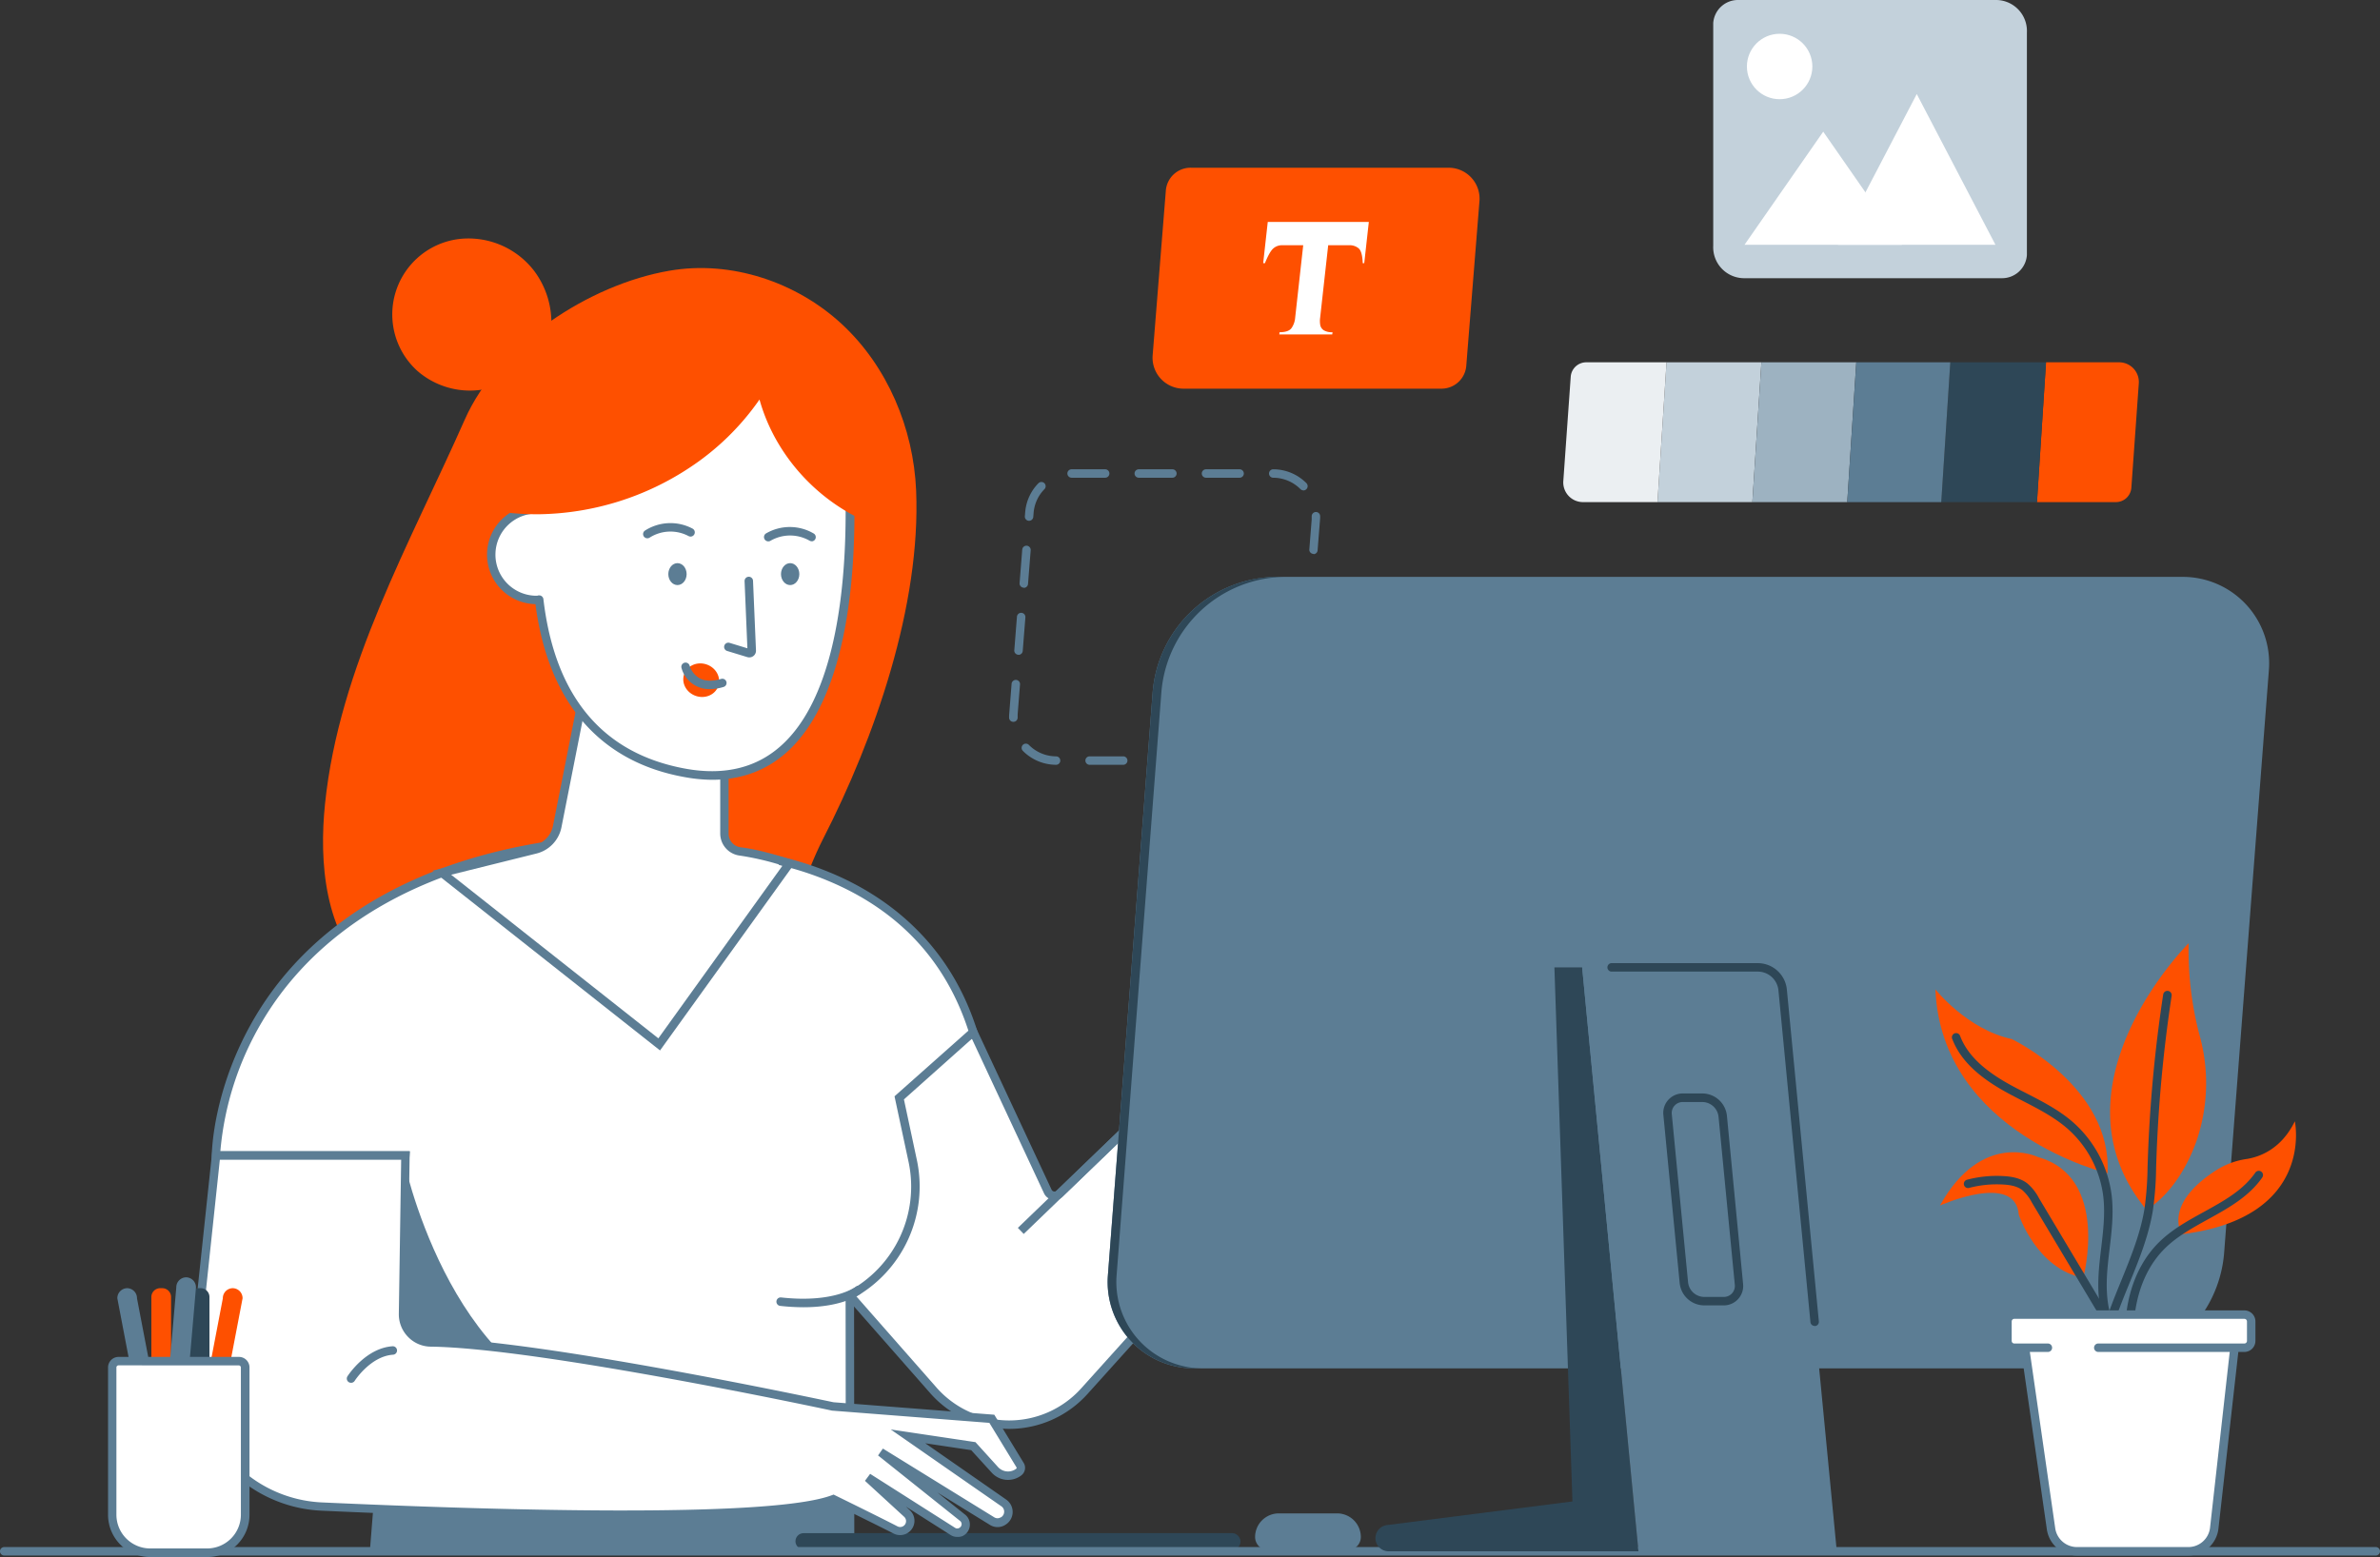 <svg xmlns="http://www.w3.org/2000/svg" viewBox="0 0 845.17 553.09"><rect x="0" y="0" width="845.17" height="553.09" fill="#333333" stroke="none"/><defs><style>.cls-1{fill:#5c7d94;}.cls-2{fill:#fff;}.cls-3{fill:#fe5000;}.cls-4{fill:#2e4757;}.cls-5{fill:#c3d1db;}.cls-6{fill:#ebeff2;}.cls-7{fill:#9db2c1;}</style></defs><g id="Layer_2" data-name="Layer 2"><g id="Designer"><path class="cls-1" d="M434.68,271.67a1.5,1.5,0,0,1,0-3h11.93a1.52,1.52,0,0,1,1.53,1.5,1.47,1.47,0,0,1-1.47,1.5v-1.5l0,1.5Zm-11.94,0H410.81a1.5,1.5,0,0,1,0-3h11.93a1.5,1.5,0,0,1,0,3Zm-23.87,0H386.94a1.5,1.5,0,0,1,0-3h11.93a1.5,1.5,0,0,1,0,3Zm-23.87,0h0a16.65,16.65,0,0,1-11.77-4.95,1.5,1.5,0,0,1,2.13-2.12,13.66,13.66,0,0,0,9.66,4.07,1.5,1.5,0,0,1,0,3Zm82.37-4.53a1.47,1.47,0,0,1-1-.43,1.49,1.49,0,0,1,0-2.12,13.54,13.54,0,0,0,3.82-8.4l.12-1.46a1.5,1.5,0,1,1,3,.23l-.12,1.46a16.55,16.55,0,0,1-4.66,10.27A1.52,1.52,0,0,1,457.37,267.14Zm-97.53-10.73a1.5,1.5,0,0,1-1.5-1.5h0c0-.45,0-.9.05-1.35l.84-10.66a1.51,1.51,0,0,1,1.62-1.38,1.49,1.49,0,0,1,1.37,1.61l-.84,10.67c0,.37,0,.74,0,1.11A1.5,1.5,0,0,1,359.84,256.41Zm102.84-12h-.12a1.5,1.5,0,0,1-1.38-1.61l.94-11.9a1.5,1.5,0,1,1,3,.24l-.94,11.89A1.5,1.5,0,0,1,462.68,244.45Zm-101-11.83h-.12a1.49,1.49,0,0,1-1.37-1.61l.94-11.9a1.5,1.5,0,1,1,3,.24l-.94,11.9A1.51,1.51,0,0,1,361.67,232.62Zm102.89-12h-.12a1.52,1.52,0,0,1-1.38-1.62l.95-11.9a1.5,1.5,0,0,1,3,.24l-.95,11.9A1.49,1.49,0,0,1,464.56,220.65Zm-101-11.83h-.12a1.5,1.5,0,0,1-1.38-1.62l.94-11.9a1.5,1.5,0,0,1,3,.24l-.94,11.9A1.5,1.5,0,0,1,363.56,208.82Zm102.89-12h-.12a1.49,1.49,0,0,1-1.38-1.61l.84-10.64c0-.37,0-.74,0-1.11a1.52,1.52,0,0,1,1.5-1.52,1.49,1.49,0,0,1,1.5,1.48v0c0,.45,0,.89-.05,1.34l-.84,10.64A1.49,1.49,0,0,1,466.45,196.85ZM365.44,185h-.12a1.51,1.51,0,0,1-1.38-1.61l.12-1.43a16.56,16.56,0,0,1,4.69-10.3,1.5,1.5,0,0,1,2.14,2.11,13.51,13.51,0,0,0-3.84,8.42l-.12,1.43A1.5,1.5,0,0,1,365.44,185Zm97.43-10.81a1.49,1.49,0,0,1-1.06-.44,13.71,13.71,0,0,0-9.68-4.05,1.5,1.5,0,0,1-1.49-1.51,1.52,1.52,0,0,1,1.51-1.49,16.63,16.63,0,0,1,11.78,4.93,1.51,1.51,0,0,1,0,2.12A1.53,1.53,0,0,1,462.87,174.22Zm-22.67-4.49H428.27a1.5,1.5,0,0,1,0-3H440.2a1.5,1.5,0,0,1,0,3Zm-23.87,0H404.4a1.5,1.5,0,0,1,0-3h11.93a1.5,1.5,0,0,1,0,3Zm-23.87,0h-11.9a1.52,1.52,0,0,1-1.52-1.5,1.49,1.49,0,0,1,1.49-1.5h11.93a1.5,1.5,0,0,1,0,3Z"/><path class="cls-1" d="M478.6,550.62H450.36A4.66,4.66,0,0,1,445.7,546h0a8.41,8.41,0,0,1,8.41-8.41h20.74a8.4,8.4,0,0,1,8.4,8.41h0A4.65,4.65,0,0,1,478.6,550.62Z"/><path class="cls-2" d="M345.63,366.6l26.44,56.63a2.63,2.63,0,0,0,4.2.78l82.38-79.41,31,33.37L385,494.2a35.84,35.84,0,0,1-53.57-.31l-29.68-33.76L297,402.82Z"/><path class="cls-1" d="M358.38,507.57h-.21a37.38,37.38,0,0,1-27.84-12.69l-30-34.13-4.86-58.64,50.74-37.81,27.22,58.3a1.13,1.13,0,0,0,.82.63,1.08,1.08,0,0,0,1-.3l83.48-80.47,33,35.49-.92,1L386.15,495.21A37.41,37.41,0,0,1,358.38,507.57Zm-55.14-48.05,29.34,33.38a34.39,34.39,0,0,0,25.6,11.67h.2a34.4,34.4,0,0,0,25.54-11.37L487.62,378l-29-31.25-81.27,78.35a4.13,4.13,0,0,1-6.61-1.22l-25.66-55-46.46,34.61Z"/><path class="cls-3" d="M241.9,375.54c-34.13,10.63-88.15-9.27-110.15-29-16.6-14.86-18.45-40.42-16.33-61,5-48.6,30.22-92.62,49.64-136.52,11.88-26.86,44.24-48,72.74-52.87,21.81-3.75,45,4,61.17,19s25.43,37,26.36,59.09c1.71,40.8-14.66,87.9-33.05,123.75C279.57,322.84,273,365.84,241.9,375.54Z"/><path class="cls-2" d="M133,549.05l11-138.6H76.72s.73-92.81,119.84-110.34l13-65.77,47.65,2.92V303s68.69.73,88.42,63.57L319.32,390l4.81,22.51a43.53,43.53,0,0,1-22.35,47.63h0l.1,88.92Z"/><path class="cls-1" d="M303.38,550.55h-172l11-138.6H75.21v-1.52c0-1,.36-23.89,15.46-49.34,13.92-23.45,43.55-53.32,105.66-62.47l.44,3c-60.95,9-89.93,38.14-103.52,61a108.43,108.43,0,0,0-15,46.33h67.3l-11,138.6H300.38l-.1-88.32.81-.42a42.2,42.2,0,0,0,21.57-46l-5-23.38,26.23-23.31c-8.15-25.1-25.08-43.08-50.35-53.45a110.38,110.38,0,0,0-36.36-8.15l0-3a111.57,111.57,0,0,1,37.36,8.33c18.21,7.46,42.1,23.27,52.47,56.29l.29.93L321,390.53l4.62,21.66A45.2,45.2,0,0,1,303.29,461Z"/><path class="cls-2" d="M208.71,238.66,198.35,291a14.54,14.54,0,0,1-10.76,11.3l-20.75,5.18a5,5,0,0,0-1.9,8.85l65,51.35a5,5,0,0,0,7.22-1l39-54.27a5,5,0,0,0-2.78-7.81,68.33,68.33,0,0,0-11.54-2.28,5,5,0,0,1-4.66-5V242a5,5,0,0,0-4.73-5L214,234.61A5,5,0,0,0,208.71,238.66Z"/><path class="cls-1" d="M234.39,373.14l-80.83-63.85,36.21-9a9,9,0,0,0,6.6-6.93l12-60.56,50.37,3.09v60.23A4.93,4.93,0,0,0,263.1,301c7.06.79,17.27,4.15,17.7,4.29l1.94.65Zm-74.18-62.42,73.58,58.12,44.11-61.37a98.65,98.65,0,0,0-15.14-3.54,7.91,7.91,0,0,1-7-7.85V238.67l-44.93-2.75-11.46,58a12,12,0,0,1-8.82,9.26Z"/><circle class="cls-2" cx="190.54" cy="197.02" r="16.09" transform="translate(-11.09 382.67) rotate(-88.59)"/><path class="cls-1" d="M190.57,214.62a16.85,16.85,0,0,1-1.73-.09,17.59,17.59,0,1,1,19.21-15.81h0a17.61,17.61,0,0,1-17.48,15.9Zm-.06-32.2a14.6,14.6,0,1,0,14.56,16h0A14.6,14.6,0,0,0,192,182.49C191.47,182.45,191,182.42,190.51,182.42Z"/><path class="cls-2" d="M195,156.94s-26.28,104.13,48.1,117.68S300,148.8,300,148.8,253.85,84.13,195,156.94Z"/><path class="cls-1" d="M252.88,277a56,56,0,0,1-10-1c-30.43-5.54-48.72-27.26-52.91-62.82a1.5,1.5,0,0,1,3-.36c4.07,34.61,21.05,54.88,50.46,60.23,14.1,2.56,25.76-.41,34.67-8.84C309,235.1,298.66,149.85,298.55,149a1.5,1.5,0,0,1,3-.37c.45,3.56,10.58,87.61-21.38,117.86C272.72,273.5,263.58,277,252.88,277Z"/><path class="cls-3" d="M269.71,141.92c6.27,22.55,25.23,41.08,47.86,46.76,1.61-17.85-2.4-36-10-52.18-3.67-7.8-8.27-15.33-14.78-21-10.55-9.11-25.08-12.27-39-12.19a100.58,100.58,0,0,0-56.34,17.84c-14,9.72-23.69,22.5-30.62,37.93-1,2.34-2.89,4.16-4.12,6.38a11.83,11.83,0,0,0-1.1,7.91c.6,3.33,2,6.39,5.48,7.35s7.3.65,10.83,1.11a94.77,94.77,0,0,0,14,.83,99.44,99.44,0,0,0,53-16.56A91.24,91.24,0,0,0,269.71,141.92Z"/><path class="cls-3" d="M189.65,96.18a30.54,30.54,0,0,1,6.12,17c.11,2.28.51,5.43-.51,7.53a27.49,27.49,0,0,1-6,7.85,52.57,52.57,0,0,1-4.77,3.63c-2,1.5-3.32,2.86-5.8,4a28.47,28.47,0,0,1-30.36-4.34,27,27,0,0,1,15.14-47A29.41,29.41,0,0,1,189.65,96.18Z"/><path class="cls-1" d="M143,410.45S158.86,490,213.4,500.82c4.56.91,88.19,24.93,88.19,24.93s-.22,15.58,0,23.3H132.06Z"/><rect class="cls-1" x="354.27" y="415.39" width="58.78" height="3" transform="translate(-181.89 382.98) rotate(-43.95)"/><path class="cls-1" d="M266.08,233.52a2.35,2.35,0,0,1-.69-.1l-7.18-2.19a1.5,1.5,0,0,1,.88-2.87l6.32,1.93-1-23.85a1.5,1.5,0,0,1,3-.13l1.05,24.75a2.36,2.36,0,0,1-2.37,2.46Zm-.63-2.34h0Z"/><path class="cls-1" d="M288.23,192.26a1.53,1.53,0,0,1-.75-.2,13.9,13.9,0,0,0-13.81,0A1.5,1.5,0,1,1,272,189.5a16.77,16.77,0,0,1,16.94,0,1.5,1.5,0,0,1-.75,2.8Z"/><path class="cls-1" d="M229.88,191.21a1.51,1.51,0,0,1-1.24-.64,1.49,1.49,0,0,1,.37-2.08,16.75,16.75,0,0,1,16.92-.72,1.5,1.5,0,0,1-1.4,2.66,13.75,13.75,0,0,0-13.8.52A1.49,1.49,0,0,1,229.88,191.21Z"/><path class="cls-1" d="M283.85,203.94c0,2.14-1.46,3.89-3.25,3.89s-3.26-1.75-3.26-3.89,1.46-3.9,3.26-3.9S283.85,201.79,283.85,203.94Z"/><path class="cls-1" d="M243.83,203.94c0,2.14-1.45,3.89-3.25,3.89s-3.25-1.75-3.25-3.89,1.45-3.9,3.25-3.9S243.83,201.79,243.83,203.94Z"/><ellipse class="cls-3" cx="249.01" cy="241.62" rx="5.91" ry="6.42" transform="translate(-60.49 398.45) rotate(-71.01)"/><path class="cls-1" d="M252.11,244.79A10.19,10.19,0,0,1,242,237.23a1.5,1.5,0,0,1,2.91-.73,7.78,7.78,0,0,0,3.39,4.35c2,1.14,4.62,1.24,7.79.31a1.51,1.51,0,0,1,1.86,1,1.49,1.49,0,0,1-1,1.86A17,17,0,0,1,252.11,244.79Z"/><rect class="cls-4" x="282.48" y="544.61" width="158.04" height="5.86" rx="2.87"/><path class="cls-1" d="M843.67,552.55H1.5a1.5,1.5,0,0,1,0-3H843.67a1.5,1.5,0,0,1,0,3Z"/><path class="cls-1" d="M745.38,486.08H424a30.67,30.67,0,0,1-30.58-33l15.89-207a44.58,44.58,0,0,1,44.45-41.16H775.14a30.67,30.67,0,0,1,30.58,33l-15.89,207A44.57,44.57,0,0,1,745.38,486.08Z"/><path class="cls-4" d="M396.52,453.07l15.89-207a44.57,44.57,0,0,1,44.44-41.16h-3.08a44.58,44.58,0,0,0-44.45,41.16l-15.89,207a30.67,30.67,0,0,0,30.58,33h3.08A30.66,30.66,0,0,1,396.52,453.07Z"/><polygon class="cls-4" points="581.84 551.05 558.99 551.05 551.99 343.63 561.84 343.63 581.84 551.05"/><polygon class="cls-1" points="652.27 551.05 581.84 551.05 561.84 343.63 632.27 343.63 652.27 551.05"/><path class="cls-4" d="M644.4,471a1.5,1.5,0,0,1-1.49-1.35L631.55,351.83a7.38,7.38,0,0,0-7.38-6.7H572.31a1.5,1.5,0,0,1,0-3h51.86a10.38,10.38,0,0,1,10.37,9.41L645.9,469.4a1.5,1.5,0,0,1-1.35,1.64Z"/><path class="cls-4" d="M566.91,551.05h-73.8a4.67,4.67,0,0,1-4.67-4.67h0a4.67,4.67,0,0,1,4.08-4.64l74.39-9.48Z"/><path class="cls-4" d="M612.17,463.7h-6.9a8.8,8.8,0,0,1-8.8-8L590.68,396a6.91,6.91,0,0,1,6.88-7.58h6.9a8.81,8.81,0,0,1,8.8,8L619,456.13a6.9,6.9,0,0,1-6.87,7.57Zm-14.61-72.24a3.9,3.9,0,0,0-3.89,4.29l5.78,59.67a5.82,5.82,0,0,0,5.82,5.28h6.9a3.91,3.91,0,0,0,3.89-4.28l-5.78-59.68a5.83,5.83,0,0,0-5.82-5.28Z"/><path class="cls-2" d="M76.72,410.45l-7.66,72.06a47.63,47.63,0,0,0,45.18,52.62c61.36,2.79,159.49,5.74,181.7-2.65,0,0,16.05,7.85,22.08,10.93a3.49,3.49,0,0,0,1.62.39h0a3.59,3.59,0,0,0,2.43-6.24L308.18,524.8,338.31,544a3,3,0,0,0,2.83.21h0a3,3,0,0,0,.65-5.08l-29-23.24,39.5,24.37a3.84,3.84,0,0,0,3.95,0h0a3.83,3.83,0,0,0,.24-6.44l-34-23.63,23.2,3.47,7.64,8.43a6.32,6.32,0,0,0,8.47.82h0a1.89,1.89,0,0,0,.48-2.5L352.2,504l-56.44-4.39s-103.6-22.31-143-22.75a9.77,9.77,0,0,1-9.7-9.9l.86-56.49Z"/><path class="cls-1" d="M339.88,545.94a4.25,4.25,0,0,1-2.31-.67l-15.89-10.1,1.41,1.29a5.09,5.09,0,0,1-3.45,8.84,5,5,0,0,1-2.31-.55c-5.3-2.71-18.56-9.22-21.48-10.65-22.62,7.89-111.08,5.74-181.68,2.53a49.13,49.13,0,0,1-46.6-54.28l7.8-73.4h70.12l-.88,57.72a8.51,8.51,0,0,0,2.42,6.11,8.41,8.41,0,0,0,5.95,2.56c38.66.49,139.26,22,143,22.77l57.11,4.43,10.42,17.09a3.37,3.37,0,0,1-.87,4.49,7.78,7.78,0,0,1-10.47-1l-7.28-8-16.32-2.44c7.56,5.26,21.37,14.85,28.74,20a5.34,5.34,0,0,1-.35,9l-.09.06a5.15,5.15,0,0,1-5.33-.06l-18.63-11.5,9.83,7.86a4.51,4.51,0,0,1-1,7.63A4.63,4.63,0,0,1,339.88,545.94ZM309,523.54l30.2,19.2a1.33,1.33,0,0,0,1.27.09,1.56,1.56,0,0,0,1-1.22,1.49,1.49,0,0,0-.55-1.36L311.81,517l1.72-2.44L353.11,539a2.15,2.15,0,0,0,2.23,0l.09,0a2.33,2.33,0,0,0,1.16-1.94,2.29,2.29,0,0,0-1-2c-10.48-7.26-34-23.62-34-23.62l-5.28-3.66,30.09,4.5,8,8.83a4.8,4.8,0,0,0,6.46.62.39.39,0,0,0,.1-.52l-9.62-15.78-55.88-4.35c-1-.22-103.6-22.22-142.49-22.72a11.36,11.36,0,0,1-8.07-3.47,11.48,11.48,0,0,1-3.27-8.25l.83-54.67H78.07l-7.52,70.72a46.14,46.14,0,0,0,43.76,51c58.1,2.65,158.89,5.83,181.1-2.56l.61-.23.58.29c.16.08,16.13,7.9,22.1,11a2.09,2.09,0,0,0,2.36-3.41l-13.9-12.76Z"/><path class="cls-1" d="M124.65,491.2a1.57,1.57,0,0,1-.8-.23,1.51,1.51,0,0,1-.46-2.08c.26-.4,6.49-10,16-10.67a1.5,1.5,0,1,1,.2,3c-8,.53-13.59,9.2-13.64,9.29A1.5,1.5,0,0,1,124.65,491.2Z"/><polygon class="cls-5" points="591.81 128.7 588.6 178.36 622.29 178.36 625.5 128.7 591.81 128.7"/><path class="cls-6" d="M563.42,128.7a5.53,5.53,0,0,0-5.64,5.19l-2.64,37.17a7,7,0,0,0,6.89,7.3H588.6l3.21-49.66Z"/><polygon class="cls-7" points="625.5 128.7 622.29 178.36 655.98 178.36 659.19 128.7 625.5 128.7"/><path class="cls-3" d="M752.64,128.7H726.57l-3.21,49.66h27.89a5.51,5.51,0,0,0,5.63-5.19L759.53,136A7,7,0,0,0,752.64,128.7Z"/><polygon class="cls-4" points="692.58 128.7 689.37 178.36 723.36 178.36 726.58 128.7 692.58 128.7"/><polygon class="cls-1" points="659.19 128.7 655.98 178.36 689.37 178.36 692.58 128.7 659.19 128.7"/><path class="cls-1" d="M285.29,464.36a75.46,75.46,0,0,1-8.23-.48,1.5,1.5,0,1,1,.33-3c18.86,2.09,26.43-3.76,26.51-3.82a1.5,1.5,0,0,1,1.89,2.33C305.51,459.64,299.57,464.36,285.29,464.36Z"/><path class="cls-1" d="M45.16,457.59h0a3.55,3.55,0,0,0-3.49,3.61l6.81,35.65h7L48.65,461.2A3.55,3.55,0,0,0,45.16,457.59Z"/><path class="cls-3" d="M82.65,457.59h0a3.55,3.55,0,0,1,3.49,3.61l-6.82,35.65h-7l6.81-35.65A3.56,3.56,0,0,1,82.65,457.59Z"/><path class="cls-3" d="M56.9,457.59h.71a3.14,3.14,0,0,1,3.14,3.14v36.13a0,0,0,0,1,0,0h-7a0,0,0,0,1,0,0V460.73A3.14,3.14,0,0,1,56.9,457.59Z"/><path class="cls-4" d="M70.53,457.59h.71a3.14,3.14,0,0,1,3.14,3.14v36.13a0,0,0,0,1,0,0h-7a0,0,0,0,1,0,0V460.73A3.14,3.14,0,0,1,70.53,457.59Z"/><path class="cls-1" d="M66.09,453.73h0a3.55,3.55,0,0,0-3.49,3.61l-3.41,39.51h7l3.4-39.51A3.55,3.55,0,0,0,66.09,453.73Z"/><path class="cls-2" d="M42.09,483.52H84.85a2.25,2.25,0,0,1,2.25,2.25v52.3a13.53,13.53,0,0,1-13.53,13.53H53.37a13.53,13.53,0,0,1-13.53-13.53v-52.3A2.25,2.25,0,0,1,42.09,483.52Z"/><path class="cls-1" d="M73.57,553.09H53.37a15,15,0,0,1-15-15V485.77A3.75,3.75,0,0,1,42.09,482H84.85a3.75,3.75,0,0,1,3.75,3.75v52.29A15,15,0,0,1,73.57,553.09ZM42.09,485a.76.76,0,0,0-.75.75v52.29a12,12,0,0,0,12,12h20.2a12,12,0,0,0,12-12V485.77a.75.75,0,0,0-.75-.75Z"/><path class="cls-3" d="M511.69,138.06H420.08a11,11,0,0,1-10.78-11.55L414,67.78a8.81,8.81,0,0,1,9-8.2h91.61a11,11,0,0,1,10.79,11.54l-4.7,58.73A8.82,8.82,0,0,1,511.69,138.06Z"/><path class="cls-2" d="M454.19,78.84h31.9l-1.63,14.64h-.54q-.14-4.12-1.44-5.25a4.92,4.92,0,0,0-3.36-1.12h-7.46l-2.86,25.75a8.6,8.6,0,0,0,.05,2.67,2.86,2.86,0,0,0,1.24,1.79,5.56,5.56,0,0,0,3.1.69l-.09.79H454.3l.09-.79q3.12,0,4.2-1.41a7.46,7.46,0,0,0,1.34-3.74l2.86-25.75h-7.46a4.65,4.65,0,0,0-3.23,1.2q-1.32,1.22-2.9,5.17h-.63l1.63-14.64Z"/><path class="cls-5" d="M710.79,98.82H619.18a11,11,0,0,1-10.79-11.54l0-79.08a8.81,8.81,0,0,1,9-8.2H709a11,11,0,0,1,10.78,11.54l0,79.07A8.83,8.83,0,0,1,710.79,98.82Z"/><circle class="cls-2" cx="631.97" cy="23.62" r="11.62"/><path class="cls-3" d="M748.41,416.78s-59-14.11-61.12-65.33c0,0,11.19,14.2,27.11,17.65C714.4,369.1,750.13,386.12,748.41,416.78Z"/><path class="cls-3" d="M814.93,398.31s7.36,34.22-40.12,40.11c0,0-7.11-10.58,12.7-23.05a27.56,27.56,0,0,1,10.35-3.68C802.57,410.93,810.14,408.12,814.93,398.31Z"/><path class="cls-3" d="M777.21,335.06s-51.06,50.95-15,94.65c0,0,11-5.58,17.73-24.22a63.52,63.52,0,0,0,1-38.32A118.26,118.26,0,0,1,777.21,335.06Z"/><path class="cls-3" d="M723.67,411s-19.79-9.69-34.77,17.23c0,0,26.86-12.06,28,3.28,0,0,6.39,19.27,22.9,22.41C739.8,453.88,749.39,418.11,723.67,411Z"/><path class="cls-4" d="M745.8,492.69a1.49,1.49,0,0,1-1.49-1.42c-.66-12.73,4.22-24.7,8.94-36.28,3.38-8.3,6.88-16.88,8.29-25.64a115.66,115.66,0,0,0,1.09-14.86l.06-1.76a504.56,504.56,0,0,1,5.49-59.47,1.5,1.5,0,0,1,3,.46,502.31,502.31,0,0,0-5.45,59.11l-.06,1.75a117.56,117.56,0,0,1-1.13,15.25c-1.46,9.1-5,17.84-8.47,26.29-4.81,11.79-9.35,22.93-8.73,35a1.5,1.5,0,0,1-1.42,1.57Z"/><path class="cls-4" d="M756.81,484.85a1.5,1.5,0,0,1-1.48-1.29c-2.47-17.28,1.66-32.69,11.33-42.25,4.6-4.56,10.38-7.74,16-10.83,7.13-3.93,13.87-7.65,18.23-13.93a1.5,1.5,0,0,1,2.47,1.71c-4.76,6.86-12.13,10.92-19.25,14.85-5.41,3-11,6.07-15.31,10.33-9,8.89-12.8,23.36-10.47,39.7a1.5,1.5,0,0,1-1.27,1.7Z"/><path class="cls-4" d="M749.8,473.57a1.5,1.5,0,0,1-1.34-.83c-3.92-7.85-3.6-17.06-2.89-24.21.18-1.76.39-3.53.6-5.3.71-6,1.44-12.18.74-18.15a38.31,38.31,0,0,0-12.86-24.29c-4.63-4-10.27-6.91-15.73-9.72-2.07-1.06-4.21-2.16-6.28-3.31-10-5.58-16-11.51-18.75-18.64a1.5,1.5,0,1,1,2.79-1.08c2.48,6.44,8,11.87,17.41,17.1,2,1.12,4.15,2.21,6.2,3.26,5.62,2.89,11.42,5.87,16.33,10.12a41.4,41.4,0,0,1,13.87,26.21c.74,6.33,0,12.69-.74,18.85-.21,1.75-.42,3.5-.59,5.25-.68,6.74-1,15.4,2.58,22.57a1.5,1.5,0,0,1-.67,2A1.47,1.47,0,0,1,749.8,473.57Z"/><path class="cls-4" d="M755.58,489.42a1.5,1.5,0,0,1-1.49-1.32c-1-8.12-5.49-15.67-9.47-22.33l-23.09-38.64a15.15,15.15,0,0,0-3.43-4.42c-2-1.49-4.62-1.82-6.73-1.94a38.67,38.67,0,0,0-12.11,1.2,1.49,1.49,0,0,1-1.83-1.06,1.52,1.52,0,0,1,1.07-1.84,41.59,41.59,0,0,1,13-1.3c2.53.15,5.78.58,8.37,2.55a17.48,17.48,0,0,1,4.19,5.28l23.08,38.63c4.14,6.92,8.82,14.76,9.88,23.51a1.5,1.5,0,0,1-1.31,1.67Z"/><path class="cls-2" d="M777.09,551.05H737.54a9.28,9.28,0,0,1-9.19-8l-10.47-72.8h76.55l-8.12,72.51A9.28,9.28,0,0,1,777.09,551.05Z"/><path class="cls-1" d="M777.09,552.55H737.54a10.83,10.83,0,0,1-10.67-9.24l-10.72-74.52h80L787.8,543A10.77,10.77,0,0,1,777.09,552.55Zm-57.48-80.76,10.23,71.09a7.82,7.82,0,0,0,7.7,6.67h39.55a7.77,7.77,0,0,0,7.73-6.91l7.93-70.85Z"/><rect class="cls-2" x="712.88" y="466.98" width="86.54" height="11.76" rx="2.63"/><path class="cls-1" d="M797,480.24H745.13a1.5,1.5,0,1,1,0-3H797a.93.93,0,0,0,.93-.93v-6.9a.93.93,0,0,0-.93-.93H715.31a.93.93,0,0,0-.93.93v6.9a.93.93,0,0,0,.93.93h11.92a1.5,1.5,0,0,1,0,3H715.31a3.94,3.94,0,0,1-3.93-3.93v-6.9a3.94,3.94,0,0,1,3.93-3.93H797a3.93,3.93,0,0,1,3.93,3.93v6.9A3.94,3.94,0,0,1,797,480.24Z"/><polygon class="cls-2" points="708.61 86.94 652.73 86.94 680.67 33.4 708.61 86.94"/><polygon class="cls-2" points="675.39 86.94 619.51 86.94 647.45 46.77 675.39 86.94"/></g></g></svg>